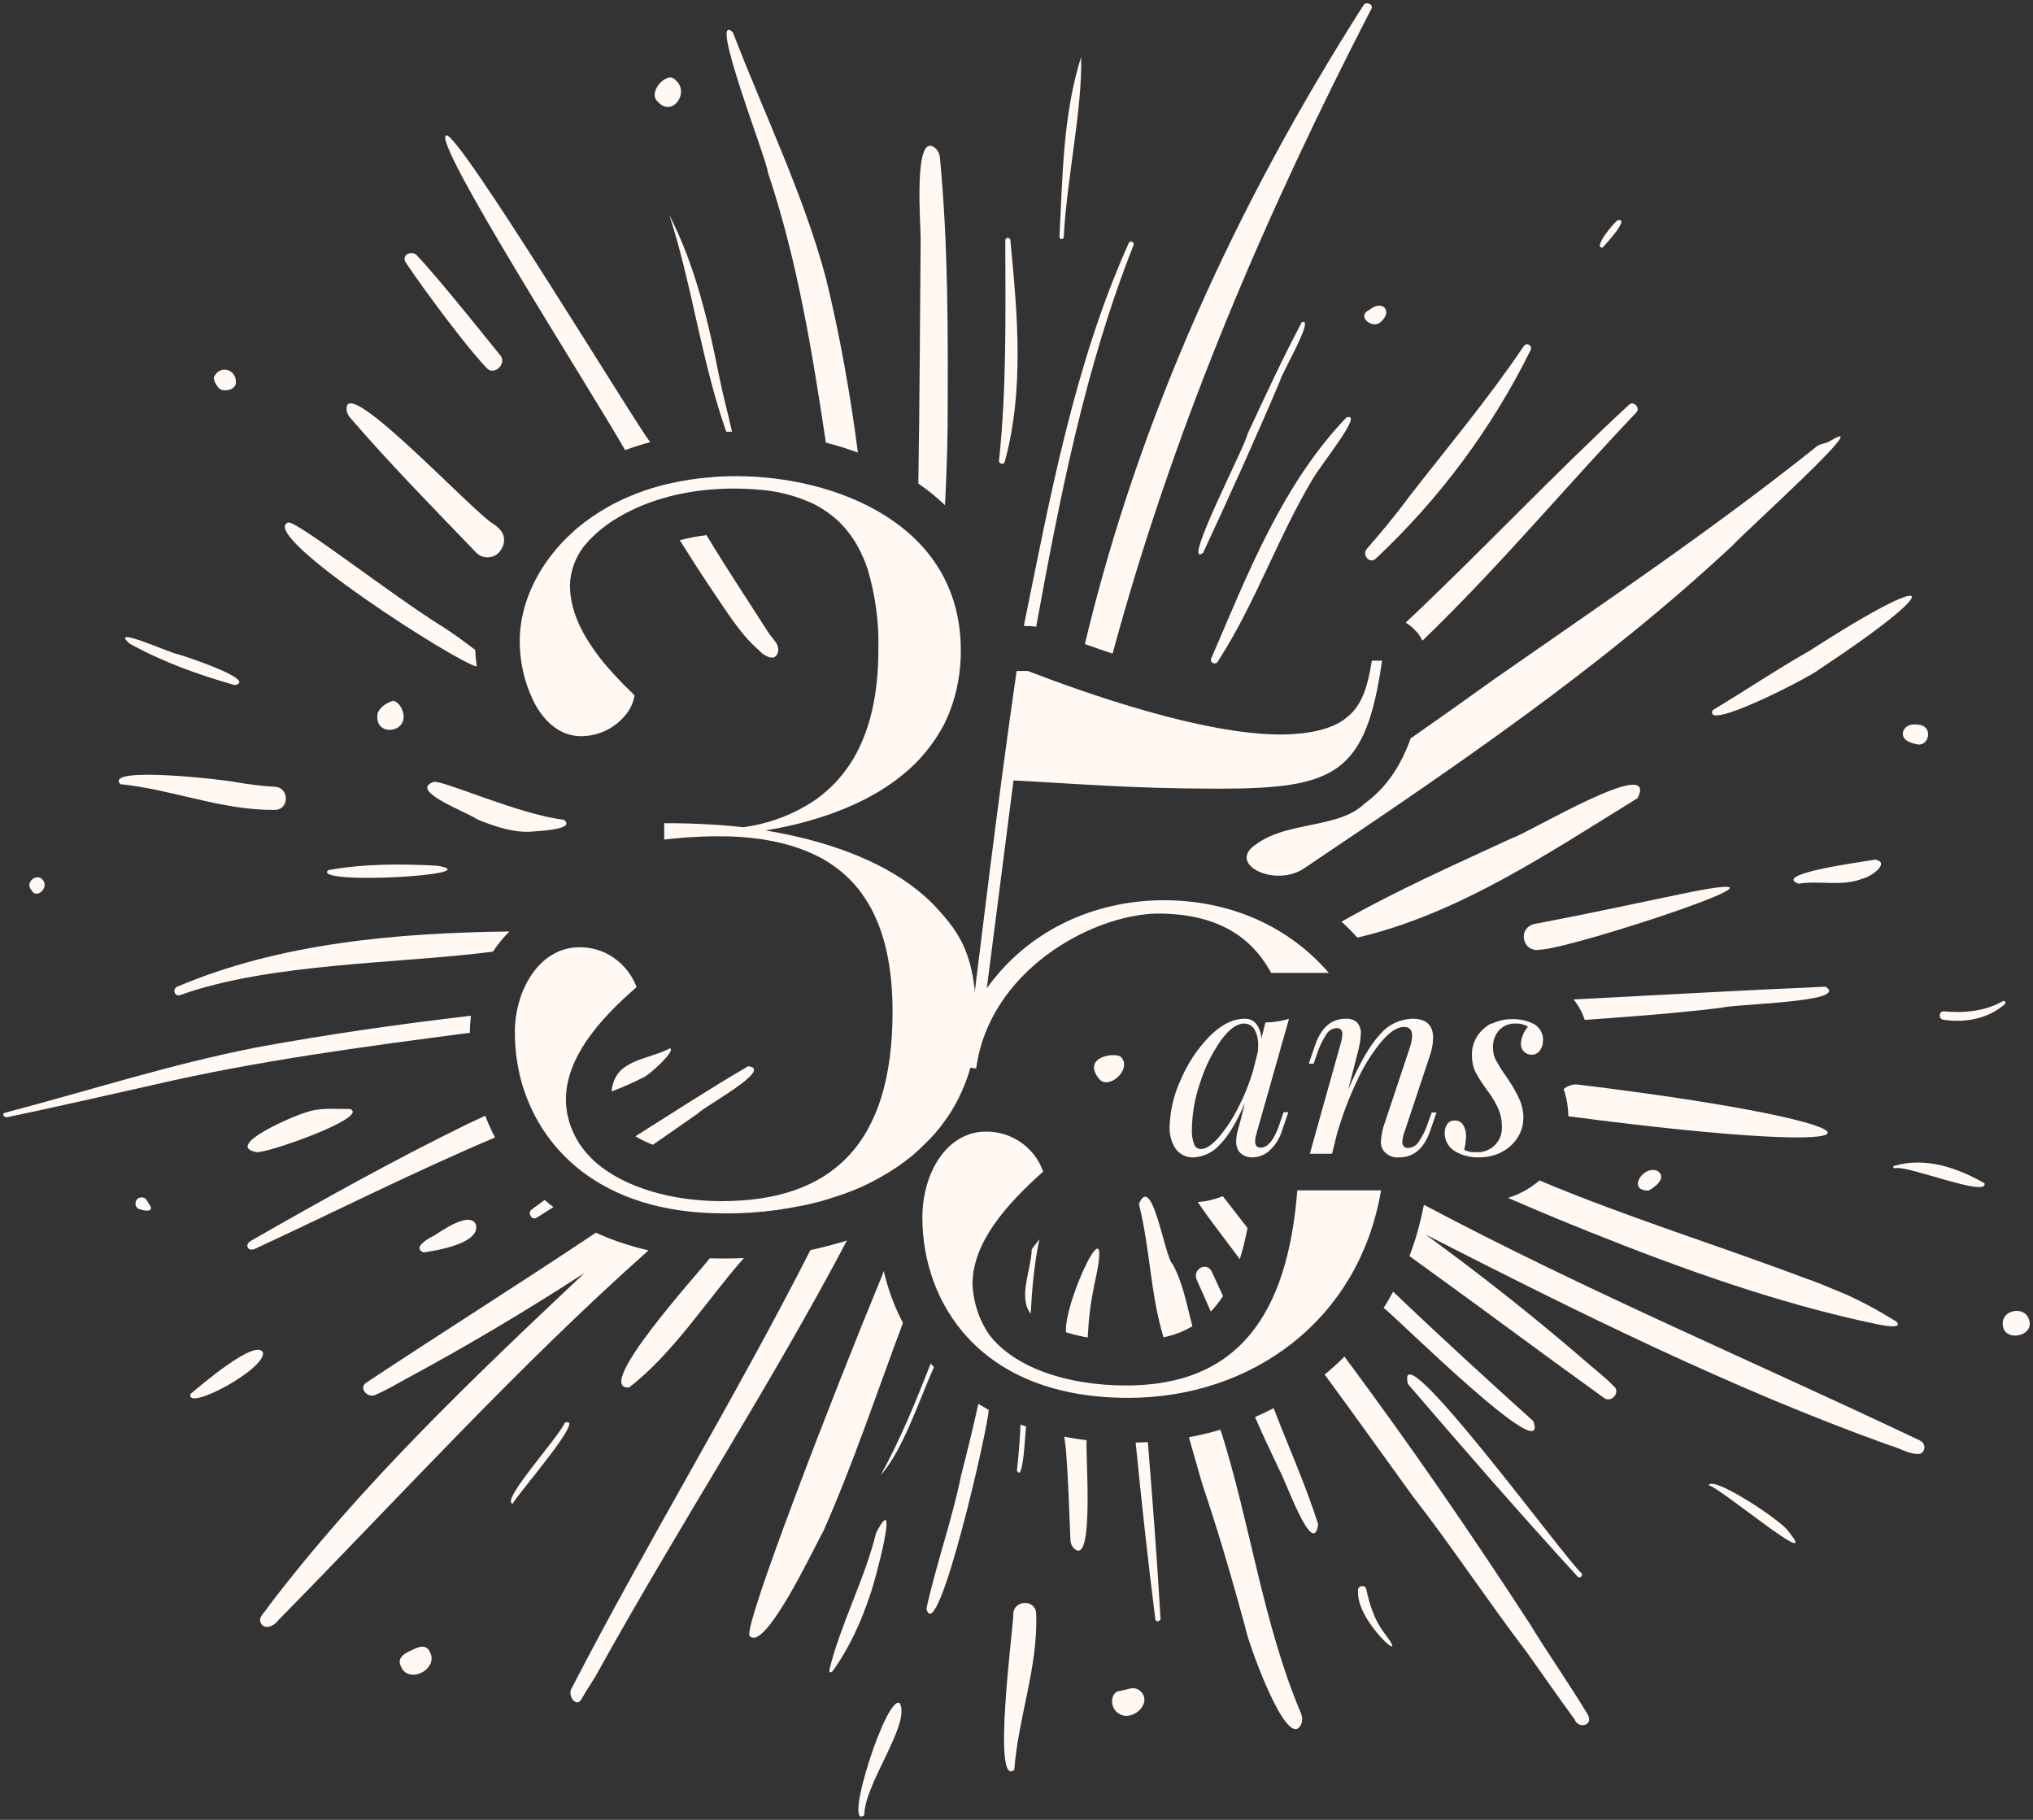 <?xml version="1.0" encoding="UTF-8" standalone="no"?>
<svg id="Calque_2" data-name="Calque 2" viewBox="0 -8 195.504 175" version="1.1" sodipodi:docname="35-ans.svg"
   width="391.008" height="350" inkscape:version="1.2.2 (732a01da63, 2022-12-09)"
   xmlns:inkscape="http://www.inkscape.org/namespaces/inkscape"
   xmlns:sodipodi="http://sodipodi.sourceforge.net/DTD/sodipodi-0.dtd" xmlns="http://www.w3.org/2000/svg"
   xmlns:svg="http://www.w3.org/2000/svg">
   <rect x="0" y="-8" width="195.504" height="175" fill="#333333" stroke="none"/>
   <sodipodi:namedview id="namedview753" pagecolor="#ffffff" bordercolor="#000000" borderopacity="0.25"
      inkscape:showpageshadow="2" inkscape:pageopacity="0.0" inkscape:pagecheckerboard="0" inkscape:deskcolor="#d1d1d1"
      showgrid="false" inkscape:zoom="3.8840862" inkscape:cx="268.53163" inkscape:cy="229.26886"
      inkscape:window-width="1920" inkscape:window-height="1010" inkscape:window-x="-6" inkscape:window-y="-6"
      inkscape:window-maximized="1" inkscape:current-layer="g749" />
   <defs id="defs561">
      <style id="style559">
         .cls-1,
         .cls-2 {
            fill: #fff8f3;
         }

         .cls-1 {
            stroke-width: 0.5px;
         }
      </style>
   </defs>
   <g id="Calque_1-2" data-name="Calque 1" transform="translate(0.247,-7.755)">
      <g id="g749">
         <path class="cls-1"
            d="m 61.092,119.743 c -1.377,-0.376 -2.742,-0.851 -4.032,-1.452 -7.3,4.883 -14.738,9.554 -22.051,14.4 -0.864,0.538 0.163,1.64 0.939,1.152 0.977,-0.413 2.104,-1.089 3.055,-1.603 v 0 c 5.71,-3.08 11.457,-6.499 16.967,-10.08 -10.806,10.18 -21.6,20.46 -30.465,32.155 -0.225,0.426 -0.826,0.839 -0.739,1.365 0.351,0.952 1.352,0.451 1.803,-0.175 11.695,-11.896 23.09,-24.442 35.549,-35.511 -0.338,-0.075 -0.676,-0.163 -1.002,-0.25 z"
            id="path563" />
         <path class="cls-1"
            d="m 117.365,114.809 c 0,0 -0.013,-0.025 -0.025,-0.025 -0.764,0.313 -1.578,0.501 -2.404,0.563 1.252,1.866 2.705,3.669 4.044,5.497 0.301,-0.977 0.551,-1.978 0.739,-3.005 z"
            id="path565" />
         <path class="cls-1"
            d="m 146.64,125.979 v 0 c 0,0 -0.15,-0.113 -0.15,-0.113 v 0 c 0,0 0.1,0.075 0.15,0.113 z"
            id="path567" />
         <line class="cls-2" x1="151.811" y1="131.426" x2="151.811" y2="131.426" id="line569"
            style="stroke-width:1.252" />
         <g id="g577" transform="matrix(1.252,0,0,1.252,0.062,0.062)">
            <path class="cls-1"
               d="m 121.74,131.5 c -1.41,-2.36 -3.05,-4.67 -4.48,-7.02 v 0 c -4.58,-7.04 -9.2,-13.75 -14.24,-20.53 -0.48,0.48 -0.99,0.95 -1.52,1.38 2.56,3.49 4.41,6.09 6.76,9.34 v 0 c 2.95,3.78 5.79,8.09 8.7,11.9 1.21,1.69 2.5,3.56 3.73,5.24 0.27,0.75 1.44,0.5 1.05,-0.3 z"
               id="path571" />
            <path class="cls-1"
               d="m 117.53,108.91 c -3.63,-3.27 -7.24,-6.57 -10.77,-9.95 -0.23,0.43 -0.47,0.84 -0.73,1.25 0.89,0.64 12.84,12.54 11.5,8.7 z"
               id="path573" />
            <path class="cls-1"
               d="m 147.21,110.39 c -12.7,-6.04 -25.68,-11.51 -38.09,-18.1 -0.26,1.34 -0.62,2.67 -1.11,3.94 4.99,3.59 9.92,7.28 14.91,10.87 0.57,0.49 1.38,-0.43 0.76,-0.9 -0.58,-0.61 -1.41,-1.25 -2.05,-1.81 v 0 c -3.98,-3.45 -8.11,-6.7 -12.37,-9.81 11.66,5.95 23.44,11.81 35.61,16.18 0.76,0.19 1.57,0.75 2.36,0.66 0.45,-0.18 0.45,-0.84 -0.02,-1.02 z"
               id="path575" />
         </g>
         <path class="cls-1"
            d="m 152.675,118.253 c 0,0 -0.025,-0.013 -0.05,-0.013 0.013,0 0.025,0.013 0.05,0.013 z"
            id="path579" />
         <path class="cls-1"
            d="m 152.763,118.291 c -0.113,-0.05 -0.225,-0.1 -0.351,-0.138 0.113,0.05 0.225,0.1 0.351,0.138 z"
            id="path581" />
         <path class="cls-1"
            d="m 144.774,114.947 c 2.604,1.127 5.221,2.229 7.864,3.281 -0.038,-0.013 -0.075,-0.038 -0.125,-0.05 8.94,3.594 18.369,6.962 27.685,8.903 0.263,0.05 2.63,0.576 1.941,-0.225 -0.388,-0.225 -2.892,-1.841 -5.597,-2.93 -0.726,-0.288 -2.367,-1.002 -2.918,-1.152 -8.565,-3.243 -17.367,-5.948 -25.832,-9.504 -0.877,0.764 -1.916,1.327 -3.018,1.678 z"
            id="path583" />
         <path class="cls-1"
            d="m 162.755,122.059 c -0.088,-0.025 -0.163,-0.063 -0.25,-0.088 0.088,0.025 0.163,0.063 0.25,0.088 z"
            id="path585" />
         <path class="cls-1"
            d="m 194.923,126.843 c -0.301,-1.665 -2.88,-1.177 -2.554,0.463 0.238,1.452 2.842,0.989 2.554,-0.463 z"
            id="path587" />
         <path class="cls-1"
            d="m 110.853,155.455 c 0.038,0.326 0.513,0.25 0.501,-0.075 -0.326,-5.66 -0.764,-11.307 -1.215,-16.954 -0.388,0.025 -0.776,0.038 -1.177,0.05 0.563,5.66 1.177,11.32 1.891,16.967 z"
            id="path589" />
         <path class="cls-1"
            d="m 84.621,122.322 c -4.721,11.407 -13.448,33.971 -12.785,34.735 1.49,1.715 6.486,-9.078 7.087,-10.042 2.905,-6.561 5.146,-13.335 7.663,-20.047 -0.826,-1.565 -1.44,-3.243 -1.853,-4.996 -0.038,0.125 -0.088,0.238 -0.125,0.363 z"
            id="path591" />
         <path class="cls-1"
            d="m 98.97,119.906 c -0.05,1.941 -1.34,4.62 -0.1,6.173 0.125,-2.342 0.338,-4.808 0.839,-7.15 -0.275,0.338 -0.526,0.664 -0.751,0.977 z"
            id="path593" />
         <path class="cls-1"
            d="m 97.543,141.155 c 0.626,1.302 0.789,-3.731 0.889,-4.22 -0.175,-0.063 -0.363,-0.125 -0.538,-0.188 -0.075,1.465 -0.175,2.93 -0.351,4.408 z"
            id="path595" />
         <path class="cls-1"
            d="m 112.519,121.321 c -0.789,-0.726 -1.953,-8.903 -3.243,-5.785 1.077,4.245 1.089,8.615 2.367,12.822 0.977,-0.213 1.916,-0.551 2.78,-1.077 -0.551,-2.003 -0.889,-4.132 -1.903,-5.96 z"
            id="path597" />
         <path class="cls-1"
            d="m 115.461,142.745 c 1.503,4.445 2.805,8.953 4.044,13.498 0.163,1.165 3.882,11.67 5.284,9.491 0.238,-0.363 0.238,-0.839 0.063,-1.24 -3.681,-8.74 -4.858,-18.256 -7.726,-27.259 -1.002,0.301 -2.016,0.538 -3.043,0.726 0.451,1.603 0.902,3.193 1.377,4.796 z"
            id="path599" />
         <path class="cls-1"
            d="m 92.159,141.718 c -0.864,4.245 -2.404,8.527 -3.318,12.734 1.052,3.994 6.048,-17.868 5.985,-19.12 -0.338,-0.188 -0.676,-0.388 -0.989,-0.576 -0.513,2.329 -1.089,4.658 -1.678,6.962 z"
            id="path601" />
         <path class="cls-1"
            d="m 83.431,153.101 c 0.388,-0.952 2.955,-10.518 0.576,-5.948 -1.089,4.433 -3.393,8.715 -4.483,13.11 -0.063,0.351 0.1,0.413 0.326,0.15 1.553,-2.141 2.742,-4.746 3.581,-7.313 z"
            id="path603" />
         <path class="cls-1"
            d="m 40.494,120.194 c 1.277,-0.2 5.434,-0.851 5.034,-2.667 -0.601,-1.44 -3.656,0.839 -4.032,1.052 -0.526,0.238 -2.154,1.165 -1.002,1.615 z"
            id="path605" />
         <path class="cls-1"
            d="m 109.501,162.467 c -0.326,-0.376 -0.764,-0.426 -1.177,-0.313 -0.288,0.075 -0.589,0.163 -0.877,0.2 -1.002,0.125 -0.977,1.74 -0.063,2.204 1.165,0.776 3.18,-0.889 2.129,-2.091 z"
            id="path607" />
         <path class="cls-1"
            d="m 107.585,101.424 c -0.463,-0.538 -3.894,-0.088 -2.129,2.091 0.877,1.089 3.18,-0.889 2.129,-2.091 z"
            id="path609" />
         <path class="cls-1"
            d="m 54.055,136.572 c -0.438,1.24 -6.261,7.588 -4.996,7.776 0.326,-0.751 7.225,-8.627 4.996,-7.776 z"
            id="path611" />
         <path class="cls-1"
            d="m 84.483,141.568 c 2.116,-2.404 3.606,-7.037 5.084,-10.355 -0.1,-0.113 -0.213,-0.225 -0.313,-0.338 -1.427,3.644 -2.905,7.263 -4.783,10.693 z"
            id="path613" />
         <path class="cls-1"
            d="m 102.276,139.377 c 0.213,2.805 0.301,5.622 0.413,8.44 0.013,0.376 0.175,0.739 0.488,0.952 1.816,1.252 0.927,-9.454 1.077,-10.518 -0.751,-0.088 -1.465,-0.2 -2.154,-0.338 0.05,0.488 0.15,0.964 0.175,1.453 z"
            id="path615" />
         <path class="cls-1"
            d="m 104.943,123.487 c 2.129,-9.166 -2.918,1.415 -2.68,4.383 0.651,0.2 1.352,0.376 2.091,0.501 0.075,-1.64 0.263,-3.268 0.601,-4.883 z"
            id="path617" />
         <path class="cls-1"
            d="m 86.311,163.581 c -1.19,-1.277 -5.56,12.321 -3.443,10.731 0,-3.005 4.395,-8.627 3.443,-10.731 z"
            id="path619" />
         <path class="cls-1"
            d="m 70.646,120.757 c -0.877,0.025 -1.766,0.025 -2.642,0 -0.902,1.202 -11.357,12.659 -7.751,12.421 4.332,-3.368 7.413,-8.327 11.032,-12.446 -0.213,0 -0.426,0.013 -0.639,0.025 z"
            id="path621" />
         <path class="cls-1"
            d="m 80.576,119.23 c -0.964,0.288 -1.916,0.526 -2.892,0.739 -7.263,14.275 -15.589,27.886 -22.927,42.073 -0.513,0.751 0.438,2.016 0.927,1.089 0.426,-0.789 1.102,-1.74 1.478,-2.429 7.726,-13.974 16.579,-27.522 24.041,-41.659 -0.2,0.063 -0.413,0.138 -0.626,0.2 z"
            id="path623" />
         <path class="cls-1"
            d="M 68.981,36.287 C 67.904,30.852 66.665,25.38 64.11,20.422 c 2.129,6.411 3.118,14.174 5.484,20.848 0.188,0 0.363,0 0.551,0 -0.351,-1.665 -0.826,-3.306 -1.152,-4.971 z"
            id="path625" />
         <path class="cls-1"
            d="m 102.051,22.55 c 0.275,-5.56 1.816,-12.421 1.665,-17.317 -1.753,5.572 -1.778,11.52 -2.079,17.292 -0.013,0.263 0.376,0.301 0.413,0.038 z"
            id="path627" />
         <path class="cls-1"
            d="m 135.145,132.841 c 5.359,6.248 10.756,12.446 16.316,18.519 0.225,0.238 0.563,-0.1 0.363,-0.351 -1.252,-0.914 -18.006,-23.904 -16.679,-18.169 z"
            id="path629" />
         <path class="cls-1"
            d="m 173.712,62.369 c -3.155,1.791 -6.161,3.819 -9.253,5.672 -0.989,2.179 9.617,-3.306 10.318,-3.969 12.234,-8.089 11.645,-9.905 -1.064,-1.703 z"
            id="path631" />
         <path class="cls-1"
            d="M 62.295,42.284 C 61.33,41.27 43.813,12.32 42.661,12.771 c -1.402,0.551 13.561,23.916 17.205,30.265 0.801,-0.288 1.603,-0.551 2.417,-0.764 z"
            id="path633" />
         <path class="cls-1"
            d="m 67.954,56.096 c 1.415,2.054 2.98,4.658 4.683,6.098 0.1,0.1 0.2,0.188 0.301,0.288 0.075,0.113 1.29,1.039 1.578,0.088 -0.113,0.376 0.038,-0.063 0.038,-0.063 0.138,-0.426 -0.1,-1.002 -0.426,-1.24 0.288,0.238 -0.351,-0.463 -0.401,-0.563 0,-0.013 -0.188,-0.326 -0.038,-0.05 -2.003,-3.143 -4.07,-6.236 -5.998,-9.441 -0.889,0.113 -1.753,0.275 -2.567,0.488 0.927,1.478 1.866,2.955 2.83,4.395 z"
            id="path635" />
         <path class="cls-1"
            d="m 63.021,22.964 c 0,0 -0.063,-0.113 -0.063,-0.1 0.025,0.038 0.038,0.063 0.063,0.1 z"
            id="path637" />
         <path class="cls-1" d="m 61.318,23.727 c -0.063,-0.213 -0.125,-0.301 0,0 z" id="path639" />
         <path class="cls-1"
            d="m 90.881,40.619 c 0.038,-8.552 0.075,-17.18 -0.739,-25.694 -0.038,-0.401 -0.225,-0.789 -0.563,-1.014 -2.003,-1.377 -1.277,7.551 -1.29,8.853 -0.063,7.839 -0.1,15.652 -0.225,23.491 0.914,0.626 1.778,1.327 2.567,2.079 0.125,-2.567 0.225,-5.134 0.25,-7.713 z"
            id="path641" />
         <path class="cls-1"
            d="m 107.285,60.654 c 5.835,-20.911 14.425,-40.833 24.367,-60.091 0.175,-0.401 -0.551,-0.701 -0.776,-0.313 C 118.767,19.22 109.301,39.768 104.079,61.693 c 0.902,0.326 1.803,0.626 2.667,0.914 0.175,-0.651 0.351,-1.302 0.538,-1.953 z"
            id="path643" />
         <path class="cls-1"
            d="M 79.174,26.482 C 76.995,18.368 73.238,10.705 70.233,2.867 67.779,0.575 73.551,15.238 73.589,16.302 c 2.83,8.427 4.27,17.267 5.585,26.02 1.052,0.263 2.079,0.589 3.08,0.952 -0.726,-5.585 -1.715,-11.194 -3.08,-16.791 z"
            id="path645" />
         <path class="cls-1"
            d="m 24.379,100.485 c -8.202,1.603 -16.09,4.157 -24.142,6.273 -0.351,0.088 -0.113,0.488 0.238,0.426 4.671,-0.989 9.278,-2.029 13.924,-3.08 10.055,-2.342 20.297,-3.694 30.54,-5.034 0,-0.551 0.038,-1.102 0.1,-1.64 -6.962,0.814 -13.886,1.803 -20.661,3.055 z"
            id="path647" />
         <path class="cls-1"
            d="m 61.506,103.427 c 0.614,-0.188 3.381,-2.767 2.655,-2.855 -2.266,1.177 -5.297,1.027 -5.597,4.145 1.002,-0.388 2.003,-0.814 2.93,-1.29 z"
            id="path649" />
         <path class="cls-1"
            d="m 44.627,107.885 c -7.05,3.443 -13.924,7.288 -20.736,11.182 -0.664,0.388 -0.313,1.089 0.388,0.776 7.688,-3.569 15.276,-7.4 23.077,-10.706 -0.351,-0.676 -0.664,-1.365 -0.939,-2.091 -0.601,0.275 -1.202,0.563 -1.803,0.839 z"
            id="path651" />
         <path class="cls-1"
            d="m 131.051,76.957 c -2.517,2.542 -7.388,1.678 -10.556,4.019 -2.792,1.891 1.878,4.17 4.671,2.279 14.375,-9.667 28.574,-19.271 41.196,-31.041 0.964,-1.114 13.891,-12.757 9.479,-10.105 -0.627,0.379 -1.002,0.263 -1.402,0.589 -9.93,7.939 -20.51,15.051 -30.916,22.313 -2.68,1.928 -5.384,3.844 -8.114,5.747 -0.914,2.567 -2.254,4.646 -4.345,6.211 z"
            id="path653" sodipodi:nodetypes="cccccccccc" />
         <path class="cls-1"
            d="m 165.272,96.678 c 0.952,-0.388 12.522,-0.513 10.03,-2.041 -8.076,0.351 -16.153,0.814 -24.229,1.227 0.476,0.589 0.839,1.252 1.077,1.966 4.383,-0.313 8.765,-0.626 13.123,-1.165 z"
            id="path655" />
         <path class="cls-1"
            d="m 122.811,36.487 c 0.113,-0.739 3.443,-6.298 2.129,-5.747 -1.866,3.519 -3.544,7.15 -5.221,10.756 -0.138,1.027 -6.424,13.022 -4.27,11.42 2.529,-5.434 5.009,-10.906 7.35,-16.428 z"
            id="path657" />
         <path class="cls-1"
            d="m 31.316,83.43 c -1.678,1.465 15.727,0.463 10.493,-0.426 -3.468,-0.188 -7.05,-0.2 -10.493,0.426 z"
            id="path659" />
         <path class="cls-1"
            d="m 186.659,97.818 c 2.054,0.313 4.307,-0.088 5.898,-1.515 0.15,-0.138 -0.038,-0.376 -0.2,-0.275 -1.715,0.977 -3.731,1.165 -5.672,0.977 -0.513,-0.025 -0.538,0.789 -0.013,0.814 z"
            id="path661" />
         <path class="cls-1"
            d="m 132.816,156.707 c -0.902,-1.202 -1.365,-2.68 -1.678,-4.145 -0.125,-0.501 -0.914,-0.288 -0.776,0.213 -0.25,2.918 5.334,7.651 2.454,3.932 z"
            id="path663" />
         <path class="cls-1"
            d="m 171.758,147.04 c -0.614,-1.027 -7.4,-5.497 -7.688,-4.445 0.902,0.038 10.981,8.527 7.688,4.445 z"
            id="path665" />
         <path class="cls-1"
            d="m 130.287,89.917 c 9.792,-2.291 18.457,-8.189 26.946,-13.411 2.141,-4.295 -10.744,3.494 -12.021,3.819 -5.497,2.542 -11.207,5.071 -16.453,8.064 0.526,0.476 1.039,0.989 1.528,1.528 z"
            id="path667" />
         <path class="cls-1"
            d="m 132.09,53.441 c 6.111,-5.735 11.132,-12.497 14.851,-20.009 0.213,-0.438 -0.351,-0.801 -0.651,-0.401 -3.418,5.084 -7.35,9.742 -11.094,14.575 -1.252,1.703 -2.604,3.318 -3.994,4.921 -0.526,0.614 0.288,1.515 0.877,0.927 z"
            id="path669" />
         <path class="cls-1"
            d="m 96.378,44.15 c 1.891,-6.924 1.215,-14.237 0.538,-21.299 -0.038,-0.313 -0.476,-0.301 -0.488,0.013 0.013,7.05 0.138,14.137 -0.601,21.149 -0.075,0.351 0.476,0.488 0.551,0.125 z"
            id="path671" />
         <path class="cls-1"
            d="m 116.864,63.371 c 3.606,-5.572 5.747,-11.908 9.141,-17.58 0.964,-1.615 4.971,-6.511 3.218,-5.885 -6.198,6.486 -9.491,15.051 -12.985,23.152 -0.2,0.413 0.401,0.701 0.626,0.313 z"
            id="path673" />
         <path class="cls-1"
            d="m 20.873,37.151 c 0.538,0.326 1.653,0.063 1.565,-0.714 0,0 0,0.025 0,0.025 0,-1.24 -1.59,-1.628 -2.104,-0.451 -0.1,0.238 0.288,0.964 0.538,1.127 z"
            id="path675" />
         <path class="cls-1"
            d="m 41.033,158.485 c -0.488,-0.739 -1.265,-0.238 -1.966,0.088 -0.526,0.238 -1.002,0.639 -0.851,1.177 0.576,2.204 3.932,0.526 2.817,-1.252 z"
            id="path677" />
         <path class="cls-1"
            d="m 11.344,75.166 c 4.996,0.501 9.742,2.529 14.813,2.467 1.415,0.025 1.465,-2.129 0.05,-2.216 -1.277,-0.075 -2.542,-0.238 -3.807,-0.451 -1.077,-0.238 -12.785,-1.59 -11.057,0.213 z"
            id="path679" />
         <path class="cls-1"
            d="m 97.205,154.966 c -0.025,1.377 -2.066,16.804 0.088,14.976 0.376,-5.046 2.291,-9.867 2.104,-14.976 0,-1.427 -2.141,-1.427 -2.204,0 z"
            id="path681" />
         <path class="cls-1"
            d="m 24.367,110.54 c 0.714,0.263 11.069,-3.356 9.041,-4.145 -1.503,0.025 -2.905,-0.175 -4.37,0.376 -0.902,0.238 -7.788,3.143 -4.671,3.769 z"
            id="path683" />
         <path class="cls-1"
            d="m 190.603,113.545 c -2.579,-1.478 -5.647,-2.554 -8.652,-1.69 -0.225,0.05 -0.163,0.238 0.063,0.238 1.152,-0.313 8.928,2.855 8.577,1.452 z"
            id="path685" />
         <path class="cls-1"
            d="m 46.58,35.172 c 0.714,0.739 1.941,-0.451 1.29,-1.24 -0.726,-0.877 -5.76,-7.225 -8.039,-9.629 -0.488,-0.513 -1.453,-0.038 -1.102,0.614 0.263,0.501 5.247,7.538 7.851,10.255 z"
            id="path687" />
         <path class="cls-1"
            d="m 12.233,61.655 c 3.218,1.778 6.599,2.993 10.105,3.982 2.241,-0.463 -4.883,-2.805 -5.422,-2.955 -0.589,-0.025 -6.849,-2.905 -4.683,-1.027 z"
            id="path689" />
         <path class="cls-1"
            d="m 183.766,69.431 c -0.476,-0.013 -0.927,0.288 -1.014,0.751 -0.15,0.851 1.027,1.077 1.252,1.127 0,0 0,0 0,0 1.165,0.351 1.665,-1.478 0.513,-1.816 -0.238,-0.063 -0.501,-0.063 -0.751,-0.075 z"
            id="path691" />
         <path class="cls-1"
            d="m 25.043,129.823 c -0.651,-1.427 -6.073,3.218 -6.975,3.982 -0.476,1.74 7.25,-2.392 6.975,-3.982 z"
            id="path693" />
         <path class="cls-1"
            d="m 122.786,141.117 c 0.501,0.751 3.243,8.665 3.731,5.221 -1.215,-3.819 -2.855,-7.45 -4.282,-11.169 -0.589,0.301 -1.177,0.589 -1.791,0.851 0.726,1.728 1.565,3.406 2.342,5.096 z"
            id="path695" />
         <path class="cls-1"
            d="m 114.848,122.848 c 0.451,1.002 0.902,2.016 1.34,3.03 0.413,-0.426 0.801,-0.927 1.177,-1.49 -0.363,-0.776 -0.714,-1.565 -1.077,-2.342 -0.476,-1.014 -1.916,-0.263 -1.44,0.801 z"
            id="path697" />
         <path class="cls-1"
            d="m 135.947,60.466 c 0.238,0.275 0.438,0.576 0.589,0.902 7.237,-6.949 13.674,-14.688 20.585,-21.963 0.388,-0.426 -0.263,-1.127 -0.701,-0.739 -7.35,6.799 -14.199,14.099 -21.487,20.961 0.376,0.225 0.714,0.513 1.002,0.851 z"
            id="path699" />
         <path class="cls-1"
            d="M 42.185,59.94 C 37.151,56.784 28.136,49.71 27.447,49.998 24.517,51.212 43.875,63.596 45.603,63.847 45.528,63.321 45.478,62.782 45.453,62.256 44.389,61.442 43.312,60.641 42.197,59.94 Z"
            id="path701" />
         <path class="cls-1"
            d="m 50.862,116.087 c -0.413,0.301 0.038,1.052 0.476,0.776 0.551,-0.351 1.102,-0.689 1.64,-1.027 -0.288,-0.225 -0.576,-0.451 -0.851,-0.689 -0.426,0.313 -0.851,0.639 -1.277,0.939 z"
            id="path703" />
         <path class="cls-1"
            d="m 66.915,106.783 c 0.563,-0.626 7.313,-4.245 4.783,-4.495 -3.681,2.141 -7.237,4.47 -10.844,6.737 0.501,0.301 1.064,0.576 1.678,0.814 1.478,-1.002 2.918,-2.041 4.395,-3.055 z"
            id="path705" />
         <path class="cls-1"
            d="m 45.415,78.409 c 0.25,0.15 0.513,0.263 0.789,0.363 1.427,0.538 2.993,1.039 4.495,0.964 0.576,-0.063 4.508,-0.163 3.293,-1.152 -4.332,-0.488 -11.783,-3.894 -12.547,-3.631 -2.316,0.789 2.655,2.692 3.982,3.456 z"
            id="path707" />
         <path class="cls-1"
            d="M 2.767,85.334 C 3.218,86.248 4.382,85.221 3.956,84.495 3.443,83.568 2.078,84.545 2.767,85.334 Z"
            id="path709" />
         <path class="cls-1"
            d="m 14.212,115.711 c -0.263,-0.288 -0.338,-0.814 -0.826,-0.814 0,0 0,0 0,0.013 -0.589,-0.075 -0.839,0.789 -0.326,1.077 0.338,0.15 1.503,0.438 1.139,-0.275 z"
            id="path711" />
         <path class="cls-1"
            d="m 159.162,112.355 c -1.377,-0.614 -3.005,1.916 -0.877,1.891 0.626,-0.326 1.803,-1.227 0.877,-1.891 z"
            id="path713" />
         <path class="cls-1"
            d="m 131.439,29.55 c -1.29,0.626 0.275,1.853 1.039,1.215 1.29,-1.077 0.225,-2.254 -1.039,-1.215 z"
            id="path715" />
         <path class="cls-1"
            d="m 153.865,23.565 c 0.263,-0.301 2.692,-2.88 1.465,-2.63 -0.388,0.2 -2.442,2.73 -1.465,2.63 z"
            id="path717" />
         <path class="cls-1"
            d="M 62.971,9.49 C 64.361,11.143 66.164,8.639 64.699,7.449 63.947,6.51 62.007,8.589 62.971,9.49 Z"
            id="path719" />
         <path class="cls-1"
            d="m 38.428,68.004 c -0.15,-0.363 -0.463,-0.789 -0.877,-0.864 -0.576,0.188 -1.265,0.576 -1.478,1.202 -0.438,2.404 3.256,1.941 2.354,-0.338 z"
            id="path721" />
         <path class="cls-1"
            d="m 99.396,60.028 c 2.279,-12.446 4.696,-24.918 9.366,-36.701 0.113,-0.301 -0.326,-0.488 -0.463,-0.2 -5.234,11.658 -7.551,24.38 -10.092,36.826 0.388,0 0.814,0 1.19,0.075 z"
            id="path723" />
         <path class="cls-1"
            d="M 47.231,50.161 C 45.29,49.071 32.969,35.723 33.082,39.079 c 0,0.326 0.15,0.626 0.363,0.864 3.844,4.47 8.001,8.677 12.083,12.935 0.689,0.726 1.903,0.601 2.404,-0.263 0.025,-0.038 0.05,-0.088 0.075,-0.125 0.376,-0.614 0.275,-1.402 -0.25,-1.891 -0.075,-0.075 -0.15,-0.138 -0.225,-0.213 -0.088,-0.088 -0.188,-0.15 -0.301,-0.213 z"
            id="path725" />
         <path class="cls-1"
            d="m 161.303,85.747 c -4.62,0.964 -9.253,1.966 -13.899,2.842 -1.791,0.313 -1.29,2.867 0.513,2.479 2.943,-0.05 28.624,-8.502 13.386,-5.322 z"
            id="path727" />
         <path class="cls-1"
            d="m 150.572,107.096 c 33.42,4.408 32.782,0.851 0.964,-3.043 -0.463,-0.063 -0.939,0.075 -1.315,0.351 -0.038,0.025 -0.063,0.05 -0.1,0.075 0.288,0.839 0.438,1.715 0.451,2.617 z"
            id="path729" />
         <path class="cls-1"
            d="m 48.759,89.328 c -10.744,0.138 -22.025,1.077 -31.993,5.322 -0.476,0.263 -0.2,0.977 0.326,0.789 8.69,-3.105 20.924,-2.993 30.064,-4.17 0.476,-0.726 1.014,-1.377 1.603,-1.953 z"
            id="path731" />
         <path class="cls-1"
            d="m 180.085,82.416 c -1.139,0.213 -9.967,1.352 -7.388,2.316 2.029,-0.326 4.207,0.301 6.136,-0.476 0.714,-0.113 2.805,-1.528 1.252,-1.841 z"
            id="path733" />
         <g id="g747" transform="matrix(1.252,0,0,1.252,0.062,0.062)">
            <path class="cls-1"
               d="m 67.85,89.9 c 0.07,-0.04 0.13,-0.08 0.2,-0.12 l 0.14,-0.09 0.18,-0.12 c 0.04,-0.03 0.09,-0.06 0.13,-0.08 l 0.27,-0.18 0.13,-0.09 c 0.05,-0.04 0.11,-0.08 0.16,-0.12 L 69.2,89 c 0.06,-0.05 0.12,-0.09 0.18,-0.14 0.06,-0.05 0.12,-0.09 0.18,-0.14 0.06,-0.05 0.11,-0.09 0.17,-0.13 l 0.13,-0.11 c 0,0 0.1,-0.08 0.14,-0.12 0.04,-0.03 0.08,-0.07 0.13,-0.11 0.08,-0.07 0.15,-0.14 0.23,-0.21 l 0.12,-0.12 c 0.04,-0.04 0.09,-0.08 0.13,-0.13 0.04,-0.04 0.08,-0.08 0.13,-0.12 l 0.14,-0.14 0.18,-0.18 0.14,-0.14 c 0.04,-0.04 0.08,-0.09 0.12,-0.13 0.04,-0.04 0.08,-0.09 0.12,-0.13 0.04,-0.04 0.08,-0.09 0.12,-0.13 0.07,-0.08 0.13,-0.15 0.19,-0.23 0.04,-0.04 0.07,-0.09 0.11,-0.13 0.04,-0.04 0.07,-0.09 0.11,-0.14 0.04,-0.05 0.07,-0.09 0.11,-0.14 0.04,-0.05 0.07,-0.1 0.11,-0.15 l 0.15,-0.21 c 0.04,-0.05 0.08,-0.11 0.12,-0.16 0.04,-0.05 0.07,-0.1 0.1,-0.15 0.03,-0.05 0.06,-0.1 0.1,-0.14 l 0.09,-0.15 c 0.05,-0.08 0.11,-0.17 0.16,-0.26 0.22,-0.37 0.43,-0.75 0.61,-1.15 v 0 c 0.21,-0.44 0.39,-0.89 0.55,-1.35 0,-0.02 0.01,-0.04 0.02,-0.06 l 0.09,-0.27 c 0.01,-0.04 0.02,-0.07 0.03,-0.11 0.03,-0.08 0.05,-0.17 0.07,-0.25 0.01,-0.05 0.03,-0.09 0.04,-0.14 l 0.06,-0.24 c 0.01,-0.05 0.03,-0.11 0.04,-0.16 0.02,-0.08 0.03,-0.15 0.05,-0.23 0.01,-0.06 0.03,-0.12 0.04,-0.17 0.02,-0.07 0.03,-0.15 0.05,-0.22 0.01,-0.06 0.02,-0.12 0.03,-0.19 0.01,-0.07 0.03,-0.15 0.04,-0.22 0.01,-0.07 0.02,-0.13 0.03,-0.2 l 0.03,-0.21 c 0,-0.07 0.02,-0.14 0.03,-0.21 0.01,-0.07 0.02,-0.14 0.02,-0.21 0.144,-6.096 -1.152,-7.828 -3.17,-10.01 -0.08,-0.08 -0.16,-0.17 -0.24,-0.25 -2.72,-2.69 -6.73,-4.31 -10.89,-5.21 -0.63,-0.14 -1.26,-0.26 -1.9,-0.36 0.69,-0.11 1.48,-0.26 2.33,-0.47 0.73,-0.18 1.49,-0.39 2.28,-0.66 0.14,-0.05 0.28,-0.09 0.41,-0.14 2.28,-0.81 4.66,-2.04 6.53,-3.91 0.18,-0.18 0.35,-0.36 0.51,-0.55 0.43,-0.49 0.82,-1.01 1.17,-1.56 0.09,-0.14 0.17,-0.29 0.26,-0.43 0.08,-0.14 0.15,-0.28 0.23,-0.42 0.06,-0.13 0.13,-0.25 0.18,-0.38 0.09,-0.2 0.18,-0.4 0.26,-0.61 0.58,-1.5 0.86,-3.1 0.85,-4.71 0,-9.75 -9.75,-13.37 -17.22,-13.37 -0.36,0 -0.7,0 -1.05,0.02 -0.32,0.01 -0.63,0.03 -0.93,0.06 -1.12,0.09 -2.24,0.26 -3.33,0.52 -0.23,0.05 -0.45,0.11 -0.67,0.17 -0.74,0.2 -1.46,0.45 -2.17,0.75 -0.17,0.07 -0.34,0.15 -0.51,0.22 -0.1,0.04 -0.19,0.09 -0.28,0.13 -0.23,0.11 -0.46,0.23 -0.69,0.35 -0.1,0.05 -0.2,0.11 -0.3,0.17 -0.81,0.46 -1.58,0.99 -2.29,1.58 -0.09,0.08 -0.18,0.15 -0.26,0.23 -2.78,2.46 -4.18,5.62 -4.18,8.45 0,1.59 0.35,3.16 1.04,4.59 0.03,0.05 0.05,0.1 0.08,0.16 0.04,0.07 0.08,0.15 0.12,0.22 0.79,1.37 1.95,2.35 3.48,2.35 1.45,0 2.81,-0.73 3.63,-1.92 0.09,-0.14 0.17,-0.29 0.24,-0.44 0.11,-0.25 0.19,-0.51 0.23,-0.78 -0.26,-0.25 -0.51,-0.5 -0.76,-0.75 h -0.01 c -0.24,-0.25 -0.47,-0.5 -0.7,-0.74 l -0.04,-0.04 c -0.14,-0.15 -0.27,-0.3 -0.41,-0.46 L 46.51,51.1 c -0.12,-0.14 -0.25,-0.29 -0.37,-0.43 -0.17,-0.21 -0.34,-0.42 -0.49,-0.63 -0.14,-0.19 -0.28,-0.37 -0.4,-0.56 -1.06,-1.54 -1.72,-3.13 -1.72,-4.81 0.04,-1.09 0.43,-2.13 1.1,-2.99 0.51,-0.61 1.09,-1.15 1.73,-1.61 l 0.39,-0.27 c 0.1,-0.07 0.21,-0.14 0.32,-0.2 2.33,-1.45 5.49,-2.32 9.05,-2.32 0.69,0 1.39,0.03 2.08,0.1 h 0.07 c 1.34,0.13 2.65,0.47 3.87,1.03 0.15,0.07 0.3,0.15 0.44,0.23 0.23,0.13 0.45,0.27 0.67,0.42 0.06,0.04 0.12,0.08 0.17,0.12 0.31,0.23 0.61,0.48 0.88,0.75 0.71,0.72 1.27,1.56 1.68,2.49 0.03,0.07 0.06,0.15 0.1,0.22 0.08,0.19 0.16,0.39 0.23,0.59 0.02,0.06 0.04,0.13 0.07,0.19 0.61,2.04 0.9,4.16 0.84,6.28 0,3.3 -0.62,6.11 -1.91,8.31 -0.05,0.08 -0.09,0.16 -0.14,0.23 -0.1,0.15 -0.2,0.31 -0.3,0.45 -0.26,0.37 -0.54,0.72 -0.84,1.05 -0.18,0.2 -0.37,0.39 -0.57,0.57 -0.07,0.06 -0.13,0.12 -0.2,0.18 -0.13,0.12 -0.27,0.23 -0.41,0.35 -0.14,0.11 -0.29,0.22 -0.44,0.33 -1.67,1.14 -3.58,1.86 -5.58,2.12 -0.53,-0.06 -1.06,-0.11 -1.58,-0.15 -0.26,-0.02 -0.52,-0.04 -0.78,-0.05 -1.28,-0.08 -2.52,-0.11 -3.7,-0.11 v 1.26 c 0.53,-0.06 1.05,-0.11 1.56,-0.15 0.2,-0.02 0.39,-0.03 0.59,-0.04 0.5,-0.03 0.98,-0.05 1.46,-0.06 h 0.49 c 0.32,0 0.63,0 0.94,0.01 0.15,0 0.31,0.01 0.46,0.02 0.63,0.03 1.23,0.09 1.8,0.17 0.24,0.03 0.47,0.07 0.69,0.11 0.82,0.14 1.63,0.35 2.42,0.63 0.17,0.06 0.33,0.12 0.5,0.19 0.36,0.15 0.72,0.31 1.06,0.49 0.1,0.06 0.2,0.11 0.3,0.17 0.98,0.56 1.86,1.3 2.58,2.18 l 0.21,0.27 c 1.65,2.17 2.48,5.22 2.48,9.23 0,10.22 -4.72,14.55 -13.13,14.55 -3.42,0 -6.67,-0.84 -8.87,-2.36 -0.7,-0.47 -1.32,-1.06 -1.83,-1.73 -0.21,-0.29 -0.4,-0.59 -0.56,-0.91 -0.08,-0.15 -0.15,-0.31 -0.22,-0.47 -0.31,-0.73 -0.47,-1.52 -0.48,-2.32 0,-3.15 2.44,-6.06 5.43,-8.65 -0.4,-1.06 -1.16,-1.94 -2.14,-2.49 -0.1,-0.06 -0.21,-0.11 -0.31,-0.16 -0.16,-0.07 -0.33,-0.14 -0.5,-0.19 -0.47,-0.15 -0.96,-0.23 -1.45,-0.22 -1.89,0 -3.37,1.26 -4.2,3.06 l -0.06,0.12 c -0.02,0.05 -0.05,0.11 -0.07,0.16 -0.08,0.19 -0.15,0.38 -0.21,0.58 0,0.03 -0.02,0.06 -0.03,0.09 -0.26,0.84 -0.39,1.71 -0.38,2.59 0,1.03 0.12,2.06 0.34,3.06 0.02,0.1 0.05,0.21 0.07,0.31 1.36,5.41 6.12,10.47 15.63,10.47 h 0.45 0.12 c 0.12,0 0.24,0 0.36,-0.01 h 0.1 c 0.15,0 0.3,-0.01 0.45,-0.02 h 0.09 c 0.12,-0.01 0.24,-0.02 0.36,-0.02 h 0.12 c 0.14,-0.02 0.28,-0.03 0.42,-0.04 h 0.02 c 0.15,-0.01 0.29,-0.02 0.44,-0.04 h 0.12 c 0.11,-0.02 0.23,-0.03 0.34,-0.05 h 0.11 c 0.14,-0.03 0.28,-0.05 0.42,-0.06 h 0.09 c 0.11,-0.03 0.23,-0.04 0.34,-0.06 l 0.13,-0.02 c 0.12,-0.02 0.25,-0.04 0.37,-0.06 h 0.05 c 0.14,-0.03 0.27,-0.06 0.41,-0.08 l 0.12,-0.02 c 0.1,-0.02 0.21,-0.04 0.31,-0.06 l 0.12,-0.02 c 0.13,-0.03 0.26,-0.05 0.4,-0.08 l 0.09,-0.02 c 0.1,-0.02 0.21,-0.05 0.31,-0.07 l 0.13,-0.03 c 0.11,-0.03 0.21,-0.05 0.32,-0.08 l 0.08,-0.02 c 0.13,-0.03 0.25,-0.07 0.38,-0.1 l 0.13,-0.04 c 0.09,-0.03 0.18,-0.05 0.27,-0.08 l 0.13,-0.04 0.36,-0.12 0.1,-0.03 c 0.09,-0.03 0.18,-0.06 0.28,-0.09 l 0.14,-0.05 0.27,-0.09 0.11,-0.04 c 0.11,-0.04 0.23,-0.09 0.34,-0.13 l 0.13,-0.05 0.23,-0.09 0.14,-0.06 c 0.11,-0.05 0.22,-0.09 0.33,-0.14 0.03,-0.02 0.07,-0.03 0.11,-0.05 0.08,-0.03 0.16,-0.07 0.24,-0.11 l 0.14,-0.07 c 0.07,-0.03 0.15,-0.07 0.22,-0.11 l 0.12,-0.06 c 0.1,-0.05 0.2,-0.1 0.3,-0.16 l 0.13,-0.07 c 0.07,-0.03 0.13,-0.07 0.2,-0.11 l 0.14,-0.08 c 0.08,-0.05 0.16,-0.09 0.24,-0.14 0.05,-0.03 0.11,-0.06 0.16,-0.1 z"
               id="path735"
               sodipodi:nodetypes="cccccccccsscccccsccccsssccsssccsscccsscccccccccccssscsccccccccscccccccscccccccccccscccsccccccccsccccccccscccccccccccccccccccccsccccccsccccccccccssccccccccccccccccccscscsccsccccccccccccccccccccccccccccccccsccccccsccsccscccc" />
            <path class="cls-1"
               d="M 105.83,91.18 H 99.4 c -0.75,9.5 -4.51,14.99 -13.15,14.99 v 0 c -4.48,0 -8.57,-1.34 -10.54,-3.93 -0.77,-1.14 -1.2,-2.48 -1.26,-3.85 0,-3.15 2.52,-6.06 5.43,-8.65 -0.66,-1.86 -2.43,-3.09 -4.4,-3.07 -2.99,0 -4.88,3.15 -4.88,6.61 0,6.45 4.33,13.84 15.81,13.84 9.45,0 17.72,-5.92 19.42,-15.93 z"
               id="path737" />
            <path class="cls-1"
               d="m 73.921,81.715 0.811,0.105 C 75.747,74.326 83.544,70.038 88.61,69.92 v 0 c 4.43,0 7.16,1.6 8.78,4.56 h 4.43 c -3.1,-3.6 -7.61,-5.58 -12.66,-5.58 -5.43,0 -10.46,2.36 -13.61,6.76 L 77.6,59.7 c 4.88,0.24 8.89,0.63 15.81,0.63 8.97,0 11.25,-1.18 12.5,-9.83 h -0.79 c -0.31,2.04 -0.79,3.46 -1.89,4.33 -1.34,1.18 -3.85,1.34 -5.11,1.34 -5.98,0 -14.94,-3.15 -19.42,-4.88 h -0.86 c -1.411,9.683 -2.843,21.598 -3.919,30.425 z"
               id="path739" sodipodi:nodetypes="cccsccsccscccsccc" />
            <path class="cls-1"
               d="m 96.63,79.49 c -0.01,-0.4 -0.15,-0.78 -0.39,-1.1 -0.21,-0.26 -0.53,-0.4 -0.86,-0.39 -0.93,0 -1.85,0.46 -2.75,1.38 -0.94,0.97 -1.68,2.1 -2.2,3.34 -0.52,1.12 -0.8,2.33 -0.84,3.55 -0.03,0.61 0.13,1.22 0.47,1.73 0.32,0.43 0.84,0.68 1.37,0.65 0.78,-0.04 1.52,-0.4 2.03,-0.99 0.65,-0.66 1.29,-1.73 1.91,-3.19 l -0.35,1.41 c -0.03,0.09 -0.09,0.31 -0.18,0.65 -0.09,0.3 -0.13,0.61 -0.14,0.92 0,0.24 0.06,0.48 0.18,0.69 0.11,0.16 0.26,0.29 0.43,0.37 0.2,0.1 0.42,0.14 0.65,0.14 0.46,-0.01 0.91,-0.18 1.26,-0.48 0.47,-0.42 0.82,-0.96 1,-1.56 l 0.49,-1.43 H 98.34 L 98.1,85.9 c -0.43,1.34 -0.94,2 -1.51,2 -0.29,0 -0.43,-0.16 -0.43,-0.49 0,-0.14 0.02,-0.28 0.06,-0.42 0.04,-0.15 0.07,-0.25 0.08,-0.3 l 2.46,-8.68 c -0.59,0.17 -1.19,0.27 -1.81,0.28 l -0.31,1.22 z m -1.82,5.43 c -0.41,0.81 -0.91,1.56 -1.5,2.25 v 0 c -0.51,0.56 -0.95,0.84 -1.32,0.84 -0.23,0 -0.43,-0.14 -0.51,-0.35 -0.14,-0.37 -0.2,-0.76 -0.18,-1.16 0.02,-1.23 0.23,-2.44 0.64,-3.6 0.36,-1.15 0.89,-2.23 1.58,-3.22 0.63,-0.87 1.22,-1.31 1.79,-1.31 0.33,0 0.64,0.17 0.8,0.46 0.21,0.39 0.31,0.83 0.28,1.27 0,0.14 0,0.29 -0.02,0.43 l -0.35,1.39 c -0.3,1.04 -0.71,2.04 -1.21,3 z"
               id="path741" />
            <path class="cls-1"
               d="m 103.11,78 c -1.09,0 -1.87,0.67 -2.34,2.02 l -0.49,1.43 h 0.37 l 0.26,-0.73 c 0.17,-0.56 0.43,-1.08 0.75,-1.57 0.17,-0.26 0.46,-0.42 0.77,-0.43 0.29,0 0.43,0.16 0.43,0.49 -0.02,0.25 -0.06,0.49 -0.14,0.73 l -2.36,8.43 h 1.71 l 0.35,-1.43 c 0.41,-1.45 0.94,-2.86 1.59,-4.22 0.49,-1.08 1.12,-2.08 1.88,-3 0.63,-0.73 1.2,-1.09 1.7,-1.09 0.42,0 0.63,0.23 0.63,0.69 -0.02,0.33 -0.09,0.65 -0.2,0.96 l -1.87,5.62 c -0.19,0.49 -0.3,1.01 -0.33,1.53 -0.01,0.23 0.04,0.45 0.16,0.65 0.28,0.4 0.75,0.62 1.24,0.57 1.11,0 1.9,-0.67 2.38,-2.02 l 0.49,-1.43 h -0.37 c 0,0 -0.26,0.72 -0.26,0.72 -0.17,0.56 -0.42,1.08 -0.76,1.56 -0.17,0.26 -0.45,0.42 -0.76,0.44 -0.04,0 -0.08,0 -0.12,0 -0.23,-0.03 -0.39,-0.24 -0.35,-0.47 0.01,-0.26 0.07,-0.51 0.16,-0.75 l 1.91,-5.74 c 0.18,-0.48 0.28,-0.98 0.29,-1.49 0,-0.98 -0.53,-1.47 -1.59,-1.47 -0.98,0.03 -1.9,0.48 -2.52,1.24 -0.77,0.83 -1.57,2.23 -2.41,4.2 L 104,80.75 c 0.15,-0.52 0.25,-1.05 0.28,-1.59 0.02,-0.31 -0.08,-0.61 -0.27,-0.85 -0.24,-0.23 -0.57,-0.34 -0.89,-0.3 z"
               id="path743" />
            <path class="cls-1"
               d="m 114.33,78.35 c -0.45,0.22 -0.84,0.57 -1.11,0.99 -0.28,0.43 -0.42,0.93 -0.41,1.44 -0.01,0.47 0.09,0.94 0.3,1.37 0.29,0.52 0.61,1.01 0.97,1.48 0.32,0.42 0.58,0.88 0.79,1.37 0.16,0.39 0.24,0.81 0.24,1.23 0,0.1 0,0.19 0,0.29 -0.07,1.03 -0.96,1.8 -1.99,1.73 -0.17,0 -0.35,0 -0.52,-0.04 -0.13,-0.03 -0.26,-0.08 -0.38,-0.14 0.08,-0.34 0.12,-0.68 0.14,-1.02 0.01,-0.31 -0.06,-0.61 -0.22,-0.88 -0.13,-0.23 -0.38,-0.37 -0.65,-0.35 -0.23,-0.02 -0.45,0.09 -0.58,0.28 -0.12,0.18 -0.19,0.39 -0.19,0.61 -0.03,0.59 0.26,1.15 0.77,1.46 0.57,0.34 1.22,0.5 1.89,0.48 0.58,0 1.16,-0.13 1.68,-0.39 0.5,-0.25 0.93,-0.63 1.24,-1.1 0.31,-0.47 0.47,-1.03 0.46,-1.59 0,-0.46 -0.1,-0.92 -0.28,-1.34 -0.25,-0.54 -0.54,-1.06 -0.87,-1.55 l -0.35,-0.51 c -0.24,-0.34 -0.45,-0.7 -0.65,-1.07 -0.12,-0.27 -0.19,-0.57 -0.18,-0.87 -0.03,-0.5 0.15,-0.99 0.48,-1.36 0.32,-0.33 0.77,-0.52 1.23,-0.5 0.34,-0.02 0.68,0.07 0.98,0.24 -0.33,0.36 -0.52,0.83 -0.55,1.32 0,0.22 0.07,0.43 0.23,0.59 0.14,0.15 0.35,0.24 0.56,0.24 0.27,0.02 0.53,-0.11 0.68,-0.33 0.14,-0.2 0.22,-0.44 0.23,-0.69 0.05,-0.54 -0.22,-1.06 -0.69,-1.33 -0.53,-0.27 -1.12,-0.4 -1.71,-0.38 -0.53,0 -1.05,0.12 -1.52,0.35 z"
               id="path745" />
         </g>
      </g>
   </g>
</svg>